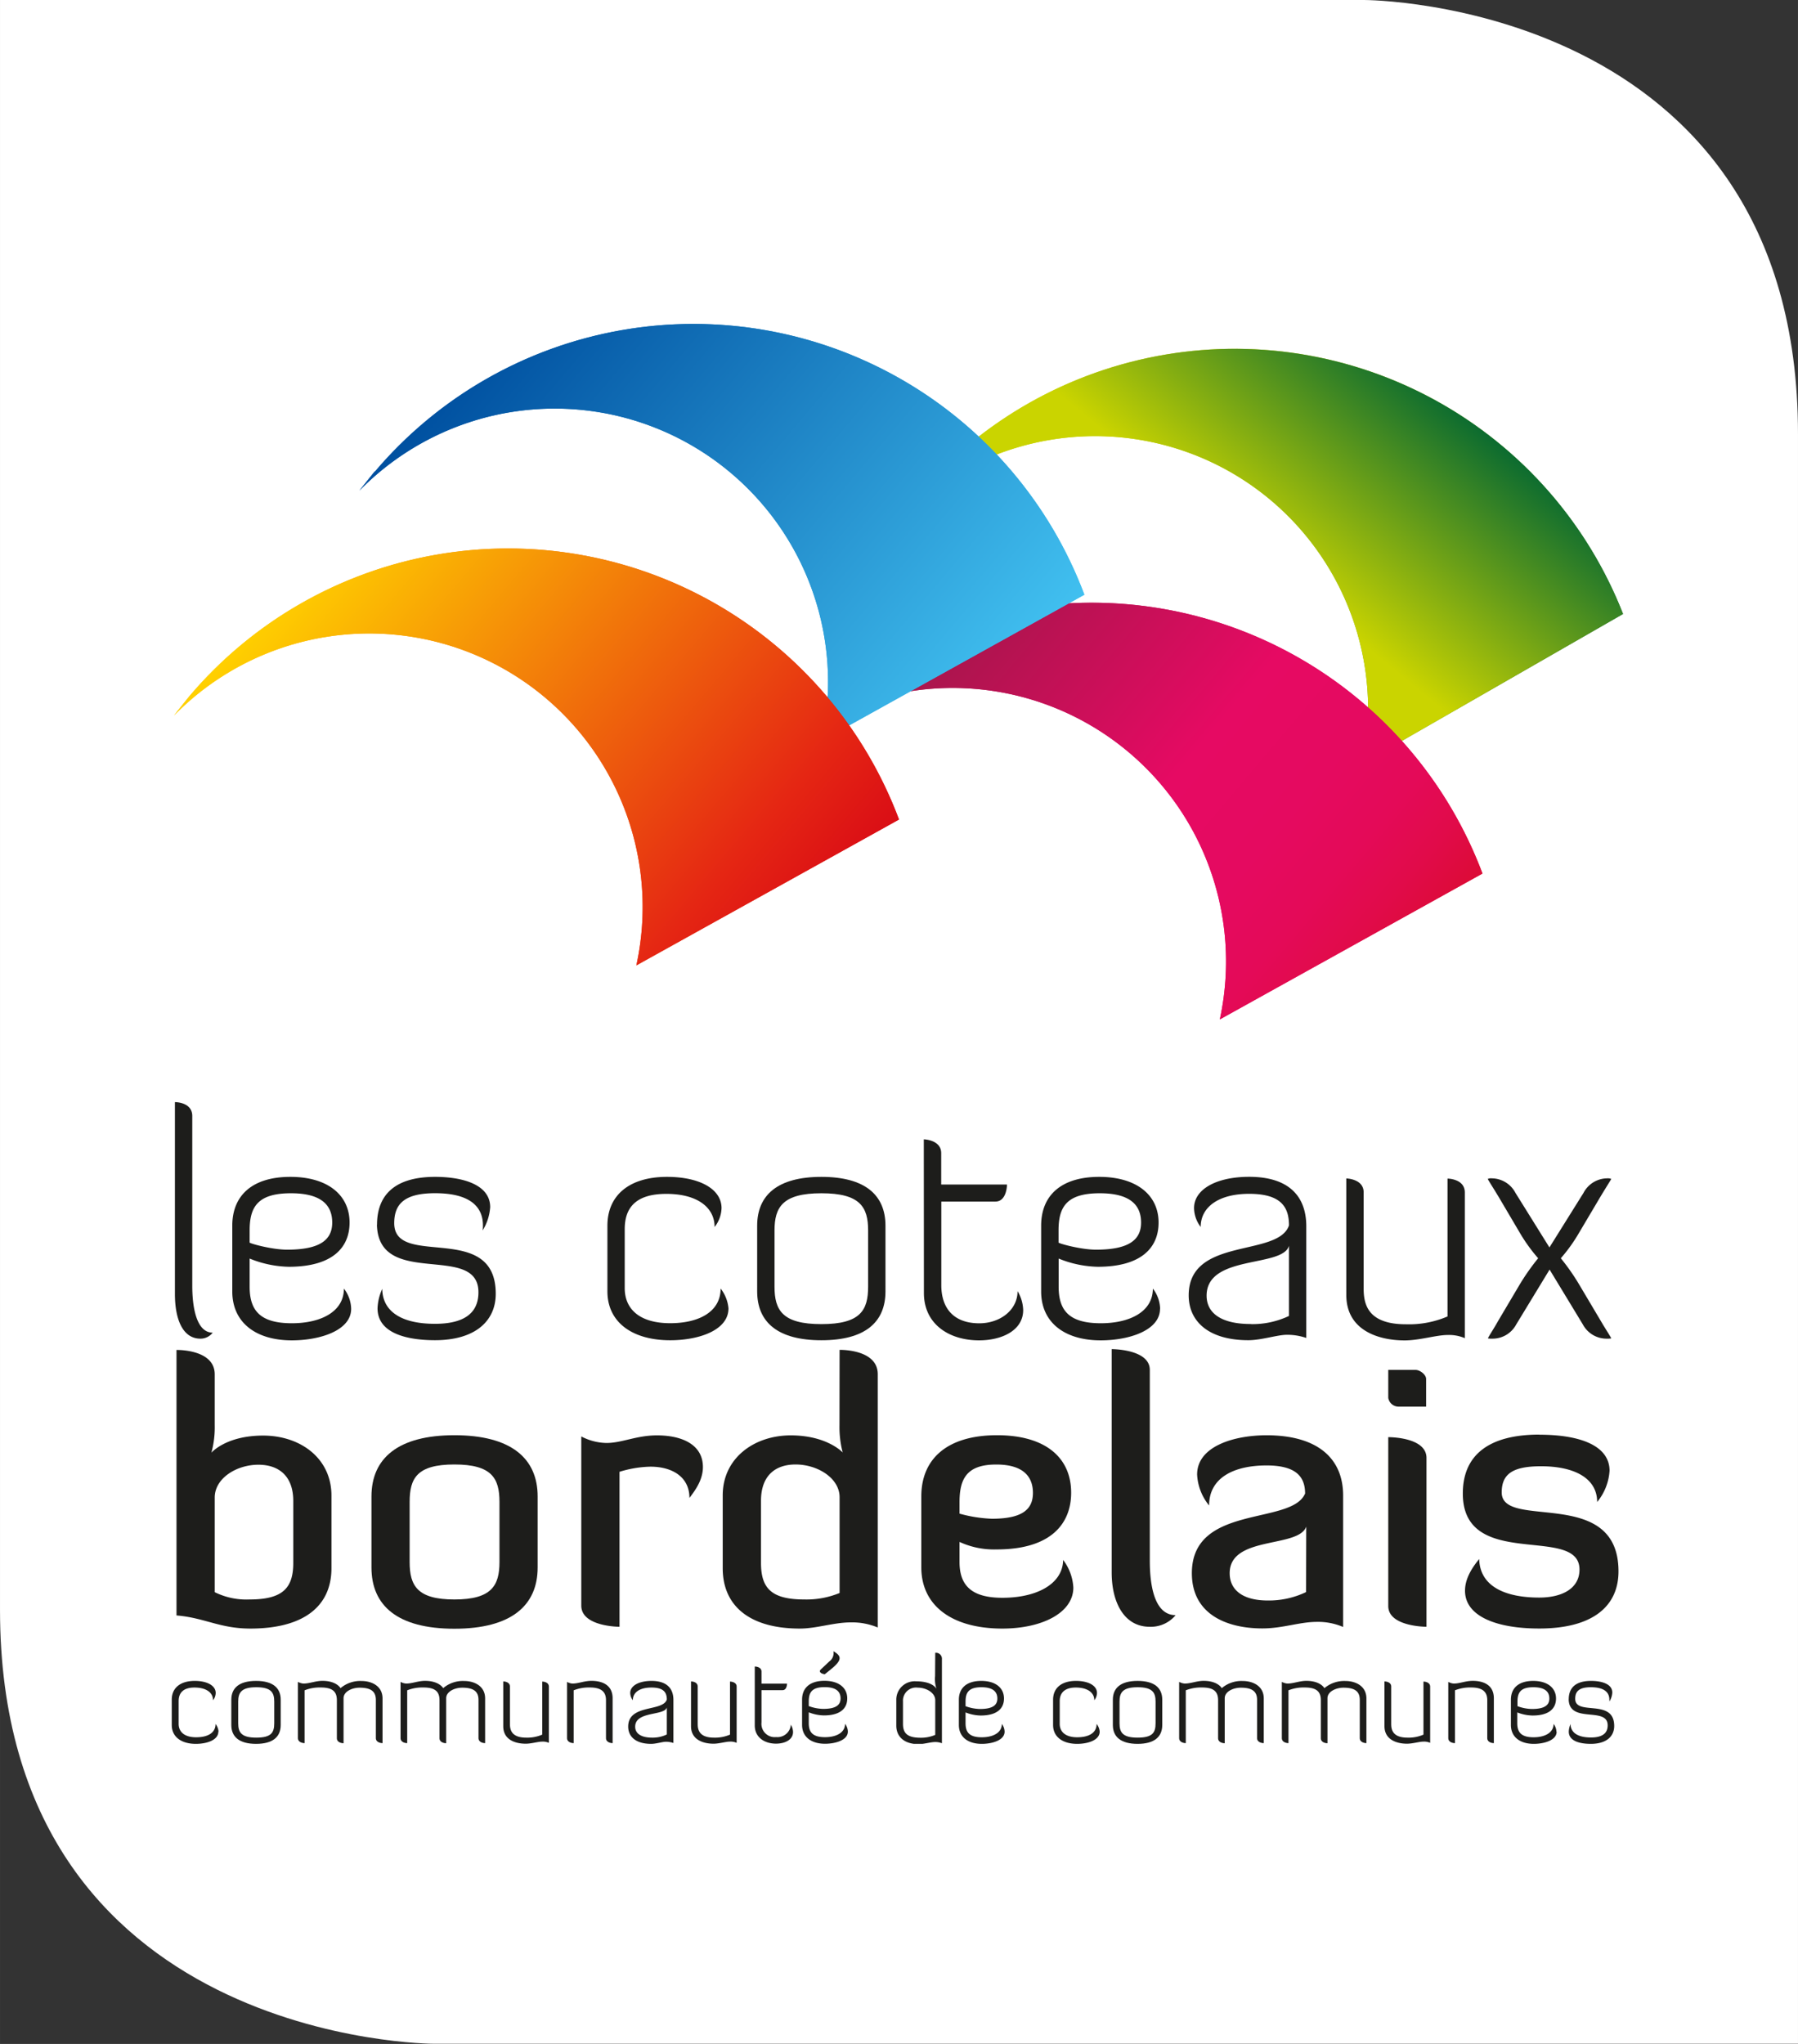 <?xml version="1.0" encoding="utf-8"?>
<svg xmlns="http://www.w3.org/2000/svg" xmlns:xlink="http://www.w3.org/1999/xlink" width="124.28mm" height="141.23mm" viewBox="0 0 352.28 400.33">
  <rect x="0" y="0" width="352.28" height="400.33" fill="#333333" stroke="none"/>
  <defs>
    <style>
      .cls-1 {
        fill: none;
      }

      .cls-2 {
        fill: url(#linear-gradient);
      }

      .cls-3 {
        fill: url(#linear-gradient-2);
      }

      .cls-4 {
        fill: url(#linear-gradient-3);
      }

      .cls-5 {
        fill: url(#linear-gradient-4);
      }

      .cls-6 {
        clip-path: url(#clip-path);
      }

      .cls-7 {
        fill: #fff;
      }

      .cls-8 {
        clip-path: url(#clip-path-2);
      }

      .cls-9 {
        fill: #1d1d1b;
      }

      .cls-10 {
        clip-path: url(#clip-path-3);
      }

      .cls-11 {
        fill: url(#linear-gradient-6);
      }

      .cls-12 {
        clip-path: url(#clip-path-4);
      }

      .cls-13 {
        fill: url(#linear-gradient-8);
      }

      .cls-14 {
        clip-path: url(#clip-path-5);
      }

      .cls-15 {
        fill: url(#linear-gradient-10);
      }

      .cls-16 {
        clip-path: url(#clip-path-6);
      }

      .cls-17 {
        fill: url(#linear-gradient-12);
      }
    </style>
    <linearGradient id="linear-gradient" x1="133.39" y1="111.85" x2="273.49" y2="111.85" gradientTransform="translate(95.16 -69.1) rotate(19.6)" gradientUnits="userSpaceOnUse">
      <stop offset="0.45" stop-color="#cad400"/>
      <stop offset="1" stop-color="#0b6b30"/>
    </linearGradient>
    <linearGradient id="linear-gradient-2" x1="123.94" y1="168.29" x2="264.59" y2="168.29" gradientTransform="translate(95.16 -69.1) rotate(19.6)" gradientUnits="userSpaceOnUse">
      <stop offset="0" stop-color="#9a1847"/>
      <stop offset="0.52" stop-color="#e60a63"/>
      <stop offset="0.7" stop-color="#e50a60"/>
      <stop offset="0.82" stop-color="#e40a58"/>
      <stop offset="0.91" stop-color="#e10b4a"/>
      <stop offset="1" stop-color="#dc0b36"/>
      <stop offset="1" stop-color="#dc0b35"/>
    </linearGradient>
    <linearGradient id="linear-gradient-3" x1="32.1" y1="143.04" x2="172.75" y2="143.04" gradientTransform="translate(95.16 -69.1) rotate(19.6)" gradientUnits="userSpaceOnUse">
      <stop offset="0" stop-color="#0050a0"/>
      <stop offset="1" stop-color="#41c0f0"/>
    </linearGradient>
    <linearGradient id="linear-gradient-4" x1="12.67" y1="196.69" x2="153.32" y2="196.69" gradientTransform="translate(95.16 -69.1) rotate(19.6)" gradientUnits="userSpaceOnUse">
      <stop offset="0" stop-color="#ffd000"/>
      <stop offset="0.84" stop-color="#e52613"/>
      <stop offset="0.97" stop-color="#dc1215"/>
      <stop offset="1" stop-color="#da0e15"/>
    </linearGradient>
    <clipPath id="clip-path">
      <rect class="cls-1" width="352.28" height="400.33"/>
    </clipPath>
    <clipPath id="clip-path-2">
      <rect class="cls-1" x="33.65" y="17.97" width="283.5" height="323.58"/>
    </clipPath>
    <clipPath id="clip-path-3">
      <path class="cls-2" d="M175.84,102A53.5,53.5,0,0,1,267,149.51l51-29.26A81.71,81.71,0,0,0,178.79,98.14c-1,1.25-2,2.51-2.95,3.81"/>
    </clipPath>
    <linearGradient id="linear-gradient-6" x1="52.3" y1="498.53" x2="54.42" y2="498.53" gradientTransform="matrix(40.8, 0, 0, -57.35, -1926.67, 28697.48)" xlink:href="#linear-gradient"/>
    <clipPath id="clip-path-4">
      <path class="cls-3" d="M151.44,147c-1.05,1.23-2,2.49-3,3.76A53.57,53.57,0,0,1,239,199.66l51.46-28.57a81.81,81.81,0,0,0-139-24.12"/>
    </clipPath>
    <linearGradient id="linear-gradient-8" x1="36.67" y1="498.5" x2="39.36" y2="498.5" gradientTransform="matrix(0, 45.33, 45.33, 0, -22375.77, -1566.44)" xlink:href="#linear-gradient-2"/>
    <clipPath id="clip-path-5">
      <path class="cls-4" d="M73.39,92.37c-1,1.23-2,2.49-3,3.75A53.57,53.57,0,0,1,161,145.06l51.46-28.58a81.81,81.81,0,0,0-139-24.11"/>
    </clipPath>
    <linearGradient id="linear-gradient-10" x1="34.58" y1="498.31" x2="37.27" y2="498.31" gradientTransform="matrix(0, 45.33, 45.33, 0, -22445.12, -1526.19)" xlink:href="#linear-gradient-3"/>
    <clipPath id="clip-path-6">
      <path class="cls-5" d="M37.08,136.39c-1,1.23-2,2.49-3,3.76a53.57,53.57,0,0,1,90.6,48.93l51.46-28.57A81.82,81.82,0,0,0,37.08,136.39"/>
    </clipPath>
    <linearGradient id="linear-gradient-12" x1="34.6" y1="497.05" x2="37.28" y2="497.05" gradientTransform="matrix(0, 45.33, 45.33, 0, -22424.37, -1482.87)" xlink:href="#linear-gradient-4"/>
  </defs>
  <g id="Calque_2" data-name="Calque 2">
    <g id="Calque_1-2" data-name="Calque 1">
      <g class="cls-6">
        <path class="cls-7" d="M0,0V315.29c0,85,85,85,85,85H352.28V85c0-85-85-85-85-85Z"/>
      </g>
      <g class="cls-8">
        <path class="cls-9" d="M34.27,215.86c.25,0,3.4.06,3.4,2.71v33.24c0,4.76,1,9.2,4,9.2a3,3,0,0,1-2.4,1.18c-3.46,0-5-3.77-5-8.78Z"/>
        <path class="cls-9" d="M48.91,243.34c-.25.13,4.26,1.42,7.35,1.42,6.55,0,8.83-2,8.83-5.31s-2-5.74-8.09-5.74c-6.55,0-8.09,2.72-8.09,7.29Zm19.89,13c0,4.26-6.12,6.18-11.62,6.18-7.1,0-11.67-3.52-11.67-9.58V240.07c0-6,4-9.57,11.37-9.57s11.61,3.59,11.61,8.95c0,4.89-3.33,8.66-11.93,8.66a21.38,21.38,0,0,1-7.65-1.61V252c0,4.63,2,7.17,8.27,7.17,5.63,0,10.2-2.22,10.2-6.79a6.73,6.73,0,0,1,1.42,3.95"/>
        <path class="cls-9" d="M73.87,239.88c0-6.17,3.89-9.38,11.37-9.38,5.49,0,10.8,1.54,10.8,5.93A9.92,9.92,0,0,1,94.56,241a5.49,5.49,0,0,0,.06-1c0-3.7-2.6-6.3-9.38-6.3-6.06,0-8,2.16-8,5.88,0,8.94,19.89-.5,19.89,13.82,0,5.32-4,9.09-11.91,9.09-5.39,0-11.25-1.3-11.25-6.25a10,10,0,0,1,.93-3.82c0,3.89,3,6.86,10.32,6.86,6.72,0,8.52-2.9,8.52-6.18,0-9.82-19.58-.63-19.89-13.23"/>
        <path class="cls-9" d="M142.73,256.25c0,4.33-5.87,6.25-11.42,6.25-7.42,0-12.3-3.52-12.3-9.58V240.07c0-6,4.33-9.57,11.67-9.57,6.42,0,10.69,2.4,10.69,6.12a6.27,6.27,0,0,1-1.36,3.7c0-3.89-3.46-6.49-9.45-6.49-6.3,0-8.16,3-8.16,6.92v11.54c0,4.1,2.91,6.87,8.91,6.87,5.61,0,9.88-2.22,9.88-6.79a7.38,7.38,0,0,1,1.54,3.88"/>
        <path class="cls-9" d="M170.09,241c0-4.57-1.55-7.29-9.15-7.29s-9.19,2.72-9.19,7.29v11c0,4.62,1.54,7.34,9.19,7.34s9.15-2.72,9.15-7.34Zm3.4,11.92c0,6.06-4,9.58-12.55,9.58s-12.59-3.52-12.59-9.58V240.07c0-6,4-9.57,12.59-9.57s12.55,3.59,12.55,9.57Z"/>
        <path class="cls-9" d="M181,223.15s3.41.07,3.41,2.71V232h12.89s0,3.34-2.28,3.34H184.43v16.36c0,4.64,2.52,7.48,7.45,7.48,4,0,7.49-2.54,7.49-6.3a7.57,7.57,0,0,1,1.1,3.71c0,4-4.19,5.93-8.64,5.93-5.93,0-10.81-3.21-10.81-9.27Z"/>
        <path class="cls-9" d="M207.4,243.34c-.26.13,4.27,1.42,7.35,1.42,6.54,0,8.82-2,8.82-5.31s-2-5.74-8.09-5.74c-6.55,0-8.08,2.72-8.08,7.29Zm19.88,13c0,4.26-6.11,6.18-11.62,6.18-7.1,0-11.67-3.52-11.67-9.58V240.07c0-6,4-9.57,11.37-9.57S227,234.09,227,239.45c0,4.89-3.34,8.66-11.93,8.66a21.38,21.38,0,0,1-7.65-1.61V252c0,4.63,2,7.17,8.26,7.17,5.63,0,10.2-2.22,10.2-6.79a6.73,6.73,0,0,1,1.42,3.95"/>
        <path class="cls-9" d="M245.07,259.34a16.75,16.75,0,0,0,7.48-1.6V244c-1.23,4.33-16.14,1.67-16.14,9.77,0,3.2,2.55,5.55,8.66,5.55M252.55,240c0-3.58-1.55-6.18-7.8-6.18-6,0-9.5,2.6-9.5,6.49a6.26,6.26,0,0,1-1.3-3.7c0-3.65,4.33-6.12,10.8-6.12,7.67,0,11.19,3.71,11.19,9.7v21.86a11.54,11.54,0,0,0-3.77-.62c-1.91,0-5,1.06-7.59,1.06-7.73,0-11.68-3.65-11.68-8.78,0-11.54,17.54-7.41,19.65-13.71"/>
        <path class="cls-9" d="M267.18,252.37c0,3,.74,7,8.27,7a19.14,19.14,0,0,0,8.16-1.53v-27s3.39,0,3.39,2.71v28.54a7.84,7.84,0,0,0-3.34-.62c-2.27,0-5.49,1.06-8.45,1.06-5.06,0-11.43-1.92-11.43-8.9V230.81s3.4.06,3.4,2.71Z"/>
        <path class="cls-9" d="M303.61,248.66l-6.54,10.75a5.26,5.26,0,0,1-4.76,2.78,3,3,0,0,1-.79-.06c.23-.51,1.29-2.11,2-3.4l4.32-7.29a44.58,44.58,0,0,1,3.53-5,32.43,32.43,0,0,1-3.53-4.88l-4.13-7c-1-1.68-2-3.21-2.22-3.65a1.56,1.56,0,0,1,.79-.12,5.29,5.29,0,0,1,4.64,2.84l6.66,10.69,6.68-10.69a5.28,5.28,0,0,1,4.62-2.84,1.74,1.74,0,0,1,.82.12c-.25.44-1.24,2-2.23,3.65l-4.15,7a31.58,31.58,0,0,1-3.51,4.88,42.94,42.94,0,0,1,3.51,5l4.33,7.29c.75,1.29,1.8,2.89,2.05,3.4a3.31,3.31,0,0,1-.82.06,5.27,5.27,0,0,1-4.75-2.78Z"/>
        <path class="cls-9" d="M42.07,311.84a14,14,0,0,0,6.84,1.43c6.62,0,8.55-2.35,8.55-7.2V294c0-5-2.92-7.12-6.84-7.12-4.27,0-8.55,2.65-8.55,6.42Zm22.87-4.7c0,7.56-5.56,11.83-15.89,11.83-6,0-9-2.13-14.47-2.57v-52c.43,0,7.49-.06,7.49,4.78v10a18.91,18.91,0,0,1-.65,5.34s2.85-3.35,10.13-3.35,13.39,4.42,13.39,11.76Z"/>
        <path class="cls-9" d="M97.86,294.17c0-4.63-1.49-7.34-8.83-7.34s-8.77,2.71-8.77,7.34v11.77c0,4.63,1.5,7.33,8.77,7.33s8.83-2.7,8.83-7.33ZM105.34,307c0,7.48-5.2,12-16.31,12s-16.25-4.49-16.25-12V293.1c0-7.48,5.2-12,16.25-12s16.31,4.49,16.31,12Z"/>
        <path class="cls-9" d="M121.38,288.26v30.36s-7.49,0-7.49-4.14V281.34a11,11,0,0,0,4.92,1.28c3.07,0,5.85-1.49,9.91-1.49,5,0,9,1.86,9,6.2,0,2.64-1.64,4.71-2.64,6.06,0-4.21-3.49-6.13-7.63-6.13a21.82,21.82,0,0,0-6.05,1"/>
        <path class="cls-9" d="M164.5,293.25c0-3.77-4.35-6.42-8.62-6.42-3.93,0-6.78,2.14-6.78,7.12v12.12c0,4.85,1.85,7.2,8.49,7.2A17,17,0,0,0,164.5,312Zm0-28.87c.42,0,7.48-.06,7.48,4.78v49.6a13,13,0,0,0-5.28-1c-3.34,0-6.7,1.21-10,1.21-9.61,0-15.1-4.27-15.1-11.83V292.89c0-7.34,6.2-11.76,13.33-11.76s10.18,3.35,10.18,3.35a19.47,19.47,0,0,1-.63-5.34Z"/>
        <path class="cls-9" d="M188,296.46a27.35,27.35,0,0,0,6.33,1c6,0,8.05-1.85,8.05-5.06s-1.92-5.56-7.18-5.56c-5.71,0-7.2,2.71-7.2,7.34Zm22.3,14.46c0,5.05-6.28,8.05-13.9,8.05-9.9,0-15.89-4.49-15.89-12V293.1c0-7.48,5.2-12,14.83-12s14.53,4.49,14.53,11.26c0,5.92-3.78,11.11-14.61,11.11A16.18,16.18,0,0,1,188,302v3.94c0,4.63,2.41,7,8.4,7,6.84,0,11.84-2.77,11.9-7.41a9.83,9.83,0,0,1,2,5.42"/>
        <path class="cls-9" d="M217.81,264.24c.42,0,7.47.08,7.47,4.07v37.4c0,4.06.65,10.63,5.06,10.63a6.31,6.31,0,0,1-5.06,2.28c-5.14,0-7.47-4.93-7.47-10.63Z"/>
        <path class="cls-9" d="M255.93,299c-1.5,4.27-15,1.71-15,9.13,0,3.13,2.36,5.34,7.48,5.34a16.83,16.83,0,0,0,7.49-1.65Zm-.22-6.42c0-3.12-1.49-5.56-7.55-5.56-6.33,0-11.26,2.35-11.26,7.84a10.35,10.35,0,0,1-2.35-6.06c0-5.56,7.28-7.69,13.61-7.69,9.77,0,15,4.34,15,11.83v25.72a12.4,12.4,0,0,0-5.13-1c-3.42,0-6.69,1.28-10.69,1.28-6.91,0-13.82-2.71-13.82-10.82,0-13.56,19.46-9.35,22.16-15.55"/>
        <path class="cls-9" d="M272,281.48c.28,0,7.49,0,7.49,4.07v33.07s-7.49,0-7.49-4.06Zm0-13.17h5.35c.86,0,2.07.92,2.07,1.78v5.41h-5.29a2.05,2.05,0,0,1-2.13-1.71Z"/>
        <path class="cls-9" d="M301.61,281c8.12,0,13.75,2.21,13.75,7.06a10.69,10.69,0,0,1-2.43,6.12c0-4.63-4.41-7-11-7-5.64,0-7.7,1.57-7.7,5.13,0,7.48,22.88-1.36,22.88,15.46,0,6.84-5.06,11.19-15.54,11.19-8.41,0-14.53-2.41-14.53-7.41,0-1.79.77-3.78,2.78-6.2.14,5.63,5.55,7.55,11.75,7.55,4.49,0,7.9-1.77,7.9-5.49,0-8.9-22.86.36-22.86-14.89,0-7.62,5.2-11.54,15-11.54"/>
        <path class="cls-9" d="M42.78,339.15c0,1.66-2.26,2.4-4.4,2.4-2.85,0-4.73-1.36-4.73-3.7v-4.94c0-2.31,1.67-3.69,4.5-3.69,2.47,0,4.11.94,4.11,2.36a2.4,2.4,0,0,1-.52,1.43c0-1.5-1.33-2.49-3.64-2.49S35,331.68,35,333.18v4.45c0,1.56,1.12,2.63,3.42,2.63s3.81-.86,3.81-2.61a2.79,2.79,0,0,1,.59,1.5"/>
        <path class="cls-9" d="M53.73,333.27c0-1.76-.59-2.81-3.52-2.81s-3.54,1.05-3.54,2.81v4.24c0,1.78.59,2.82,3.54,2.82s3.52-1,3.52-2.82ZM55,337.85c0,2.33-1.54,3.7-4.83,3.7s-4.85-1.37-4.85-3.7v-4.94c0-2.31,1.55-3.69,4.85-3.69S55,330.6,55,332.91Z"/>
        <path class="cls-9" d="M66,333c0-1.81-1-2.49-3.16-2.49a8,8,0,0,0-3.16.55v10.35s-1.31,0-1.31-1v-11a2.78,2.78,0,0,0,1.07.33c1.23,0,2.35-.53,3.74-.53,2.77,0,3.54,1.43,3.54,1.43a5.92,5.92,0,0,1,4.14-1.4c1.92,0,4.09.95,4.09,3.42v8.75s-1.31,0-1.31-1v-7.47c0-1.69-1-2.39-3.19-2.39-1.5,0-3.14.76-3.14,2.07v8.81s-1.31,0-1.31-1Z"/>
        <path class="cls-9" d="M86.11,333c0-1.81-1-2.49-3.16-2.49a8.06,8.06,0,0,0-3.17.55v10.35s-1.3,0-1.3-1v-11a2.71,2.71,0,0,0,1.07.33c1.23,0,2.35-.53,3.73-.53,2.78,0,3.55,1.43,3.55,1.43a5.9,5.9,0,0,1,4.14-1.4c1.92,0,4.08.95,4.08,3.42v8.75s-1.3,0-1.3-1v-7.47c0-1.69-1-2.39-3.2-2.39-1.49,0-3.13.76-3.13,2.07v8.81s-1.31,0-1.31-1Z"/>
        <path class="cls-9" d="M99.91,337.65c0,1.13.29,2.68,3.19,2.68a7.41,7.41,0,0,0,3.14-.59V329.35s1.3,0,1.3,1v11a2.86,2.86,0,0,0-1.28-.24c-.88,0-2.12.41-3.26.41-2,0-4.4-.74-4.4-3.43v-8.77s1.31,0,1.31,1Z"/>
        <path class="cls-9" d="M118.73,333c0-1.58-.84-2.49-3.16-2.49a8.06,8.06,0,0,0-3.17.55v10.35s-1.3,0-1.3-1v-11a2.45,2.45,0,0,0,1.06.33c1.19,0,2.26-.53,3.74-.53,2,0,4.13.74,4.13,3.43v8.77s-1.3,0-1.3-1Z"/>
        <path class="cls-9" d="M127.78,340.33a6.34,6.34,0,0,0,2.87-.62v-5.28c-.48,1.67-6.2.66-6.2,3.76,0,1.23,1,2.14,3.33,2.14m2.87-7.44c0-1.38-.59-2.37-3-2.37s-3.66,1-3.66,2.49a2.43,2.43,0,0,1-.51-1.43c0-1.4,1.67-2.36,4.17-2.36,2.94,0,4.29,1.43,4.29,3.73v8.43a4.62,4.62,0,0,0-1.44-.24c-.74,0-1.92.41-2.93.41-3,0-4.49-1.41-4.49-3.38,0-4.45,6.75-2.86,7.56-5.28"/>
        <path class="cls-9" d="M136.7,337.65c0,1.13.29,2.68,3.19,2.68a7.41,7.41,0,0,0,3.14-.59V329.35s1.3,0,1.3,1v11a2.84,2.84,0,0,0-1.28-.24c-.88,0-2.12.41-3.26.41-1.95,0-4.4-.74-4.4-3.43v-8.77s1.31,0,1.31,1Z"/>
        <path class="cls-9" d="M147.88,326.4s1.32,0,1.32,1v2.36h5s0,1.27-.87,1.27H149.2v6.31a2.6,2.6,0,0,0,2.87,2.88,2.63,2.63,0,0,0,2.88-2.42,2.88,2.88,0,0,1,.43,1.43c0,1.54-1.62,2.28-3.33,2.28-2.29,0-4.17-1.25-4.17-3.57Z"/>
        <path class="cls-9" d="M162.74,327l-1.14.91c-.62-.06-1.31-.45-.76-.95l1.64-1.55a2,2,0,0,0,.81-2c1.54.89,1.87,1.66-.55,3.58m-4.28,7.16a8.52,8.52,0,0,0,2.83.55c2.52,0,3.4-.78,3.4-2.05s-.78-2.21-3.12-2.21c-2.52,0-3.11,1.05-3.11,2.81Zm7.66,5c0,1.64-2.36,2.38-4.47,2.38-2.74,0-4.5-1.37-4.5-3.7v-4.94c0-2.31,1.55-3.69,4.38-3.69s4.47,1.38,4.47,3.45c0,1.89-1.28,3.33-4.59,3.33a8.34,8.34,0,0,1-2.95-.61v2.12c0,1.78.76,2.75,3.19,2.75,2.16,0,3.92-.86,3.92-2.61a2.54,2.54,0,0,1,.55,1.52"/>
        <path class="cls-9" d="M183.24,333c0-1.45-1.73-2.46-3.44-2.46a2.56,2.56,0,0,0-2.88,2.7v4.39c0,1.82.83,2.72,3.44,2.72a7,7,0,0,0,2.88-.56Zm0-9.28a1.16,1.16,0,0,1,1.31,1.25v16.46a3.56,3.56,0,0,0-1.26-.24c-1,0-2.16.41-3.35.41-2.74,0-4.33-1.43-4.33-3.62v-5.09a3.6,3.6,0,0,1,3.87-3.59c3.34,0,4,1.48,4,1.48a6.19,6.19,0,0,1-.27-2.5Z"/>
        <path class="cls-9" d="M189.18,334.17a8.52,8.52,0,0,0,2.83.55c2.52,0,3.4-.78,3.4-2.05s-.79-2.21-3.12-2.21c-2.51,0-3.11,1.05-3.11,2.81Zm7.65,5c0,1.64-2.35,2.38-4.47,2.38-2.74,0-4.49-1.37-4.49-3.7v-4.94c0-2.31,1.54-3.69,4.38-3.69s4.46,1.38,4.46,3.45c0,1.89-1.28,3.33-4.58,3.33a8.34,8.34,0,0,1-2.95-.61v2.12c0,1.78.75,2.75,3.18,2.75,2.17,0,3.93-.86,3.93-2.61a2.58,2.58,0,0,1,.54,1.52"/>
        <path class="cls-9" d="M215.46,339.15c0,1.66-2.26,2.4-4.41,2.4-2.84,0-4.72-1.36-4.72-3.7v-4.94c0-2.31,1.66-3.69,4.49-3.69,2.47,0,4.11.94,4.11,2.36a2.4,2.4,0,0,1-.52,1.43c0-1.5-1.33-2.49-3.63-2.49s-3.15,1.16-3.15,2.66v4.45c0,1.56,1.12,2.63,3.42,2.63s3.81-.86,3.81-2.61a2.73,2.73,0,0,1,.6,1.5"/>
        <path class="cls-9" d="M226.41,333.27c0-1.76-.59-2.81-3.52-2.81s-3.54,1.05-3.54,2.81v4.24c0,1.78.58,2.82,3.54,2.82s3.52-1,3.52-2.82Zm1.31,4.58c0,2.33-1.55,3.7-4.83,3.7s-4.85-1.37-4.85-3.7v-4.94c0-2.31,1.54-3.69,4.85-3.69s4.83,1.38,4.83,3.69Z"/>
        <path class="cls-9" d="M238.66,333c0-1.81-1-2.49-3.15-2.49a8.09,8.09,0,0,0-3.18.55v10.35s-1.3,0-1.3-1v-11a2.78,2.78,0,0,0,1.07.33c1.24,0,2.36-.53,3.73-.53,2.79,0,3.55,1.43,3.55,1.43a5.91,5.91,0,0,1,4.13-1.4c1.93,0,4.1.95,4.1,3.42v8.75s-1.31,0-1.31-1v-7.47c0-1.69-1-2.39-3.18-2.39-1.51,0-3.16.76-3.16,2.07v8.81s-1.3,0-1.3-1Z"/>
        <path class="cls-9" d="M258.79,333c0-1.81-1-2.49-3.17-2.49a8.06,8.06,0,0,0-3.17.55v10.35s-1.3,0-1.3-1v-11a2.78,2.78,0,0,0,1.07.33c1.24,0,2.37-.53,3.73-.53,2.79,0,3.54,1.43,3.54,1.43a6,6,0,0,1,4.15-1.4c1.91,0,4.08.95,4.08,3.42v8.75s-1.3,0-1.3-1v-7.47c0-1.69-1-2.39-3.19-2.39-1.49,0-3.14.76-3.14,2.07v8.81s-1.3,0-1.3-1Z"/>
        <path class="cls-9" d="M272.58,337.65c0,1.13.29,2.68,3.19,2.68a7.28,7.28,0,0,0,3.13-.59V329.35s1.31,0,1.31,1v11a2.86,2.86,0,0,0-1.28-.24c-.88,0-2.12.41-3.27.41-1.94,0-4.4-.74-4.4-3.43v-8.77s1.32,0,1.32,1Z"/>
        <path class="cls-9" d="M291.4,333c0-1.58-.84-2.49-3.16-2.49a8,8,0,0,0-3.17.55v10.35s-1.31,0-1.31-1v-11a2.52,2.52,0,0,0,1.07.33c1.2,0,2.27-.53,3.74-.53,2,0,4.12.74,4.12,3.43v8.77s-1.29,0-1.29-1Z"/>
        <path class="cls-9" d="M297.32,334.17a8.54,8.54,0,0,0,2.84.55c2.51,0,3.4-.78,3.4-2.05s-.78-2.21-3.13-2.21c-2.51,0-3.11,1.05-3.11,2.81Zm7.67,5c0,1.64-2.36,2.38-4.47,2.38-2.74,0-4.49-1.37-4.49-3.7v-4.94c0-2.31,1.54-3.69,4.36-3.69s4.48,1.38,4.48,3.45c0,1.89-1.28,3.33-4.59,3.33a8.43,8.43,0,0,1-3-.61v2.12c0,1.78.78,2.75,3.2,2.75,2.15,0,3.91-.86,3.91-2.61a2.56,2.56,0,0,1,.56,1.52"/>
        <path class="cls-9" d="M307.36,332.84c0-2.38,1.49-3.62,4.37-3.62,2.11,0,4.17.6,4.17,2.29a3.69,3.69,0,0,1-.58,1.76,1.23,1.23,0,0,0,0-.38c0-1.43-1-2.43-3.63-2.43-2.33,0-3.06.84-3.06,2.26,0,3.45,7.64-.19,7.64,5.33,0,2.05-1.54,3.5-4.58,3.5-2.06,0-4.32-.5-4.32-2.4a4,4,0,0,1,.35-1.48c0,1.5,1.17,2.63,4,2.63,2.58,0,3.27-1.11,3.27-2.37,0-3.78-7.53-.24-7.64-5.09"/>
      </g>
      <g>
        <path class="cls-2" d="M175.84,102A53.5,53.5,0,0,1,267,149.51l51-29.26A81.71,81.71,0,0,0,178.79,98.14c-1,1.25-2,2.51-2.95,3.81"/>
        <g class="cls-10">
          <rect class="cls-11" x="206.93" y="46.21" width="86.53" height="121.64" transform="translate(8.7 232.46) rotate(-50.61)"/>
        </g>
      </g>
      <g>
        <path class="cls-3" d="M151.44,147c-1.05,1.23-2,2.49-3,3.76A53.57,53.57,0,0,1,239,199.66l51.46-28.57a81.81,81.81,0,0,0-139-24.12"/>
        <g class="cls-12">
          <rect class="cls-13" x="179.48" y="96.01" width="86.59" height="121.76" transform="translate(-40.87 225.7) rotate(-49.78)"/>
        </g>
      </g>
      <g>
        <path class="cls-4" d="M73.39,92.37c-1,1.23-2,2.49-3,3.75A53.57,53.57,0,0,1,161,145.06l51.46-28.58a81.81,81.81,0,0,0-139-24.11"/>
        <g class="cls-14">
          <rect class="cls-15" x="101.43" y="41.41" width="86.59" height="121.76" transform="translate(-26.83 146.75) rotate(-49.78)"/>
        </g>
      </g>
      <g>
        <path class="cls-5" d="M37.08,136.39c-1,1.23-2,2.49-3,3.76a53.57,53.57,0,0,1,90.6,48.93l51.46-28.57A81.82,81.82,0,0,0,37.08,136.39"/>
        <g class="cls-16">
          <rect class="cls-17" x="65.13" y="85.43" width="86.59" height="121.76" transform="translate(-73.31 134.63) rotate(-49.78)"/>
        </g>
      </g>
    </g>
  </g>
</svg>
